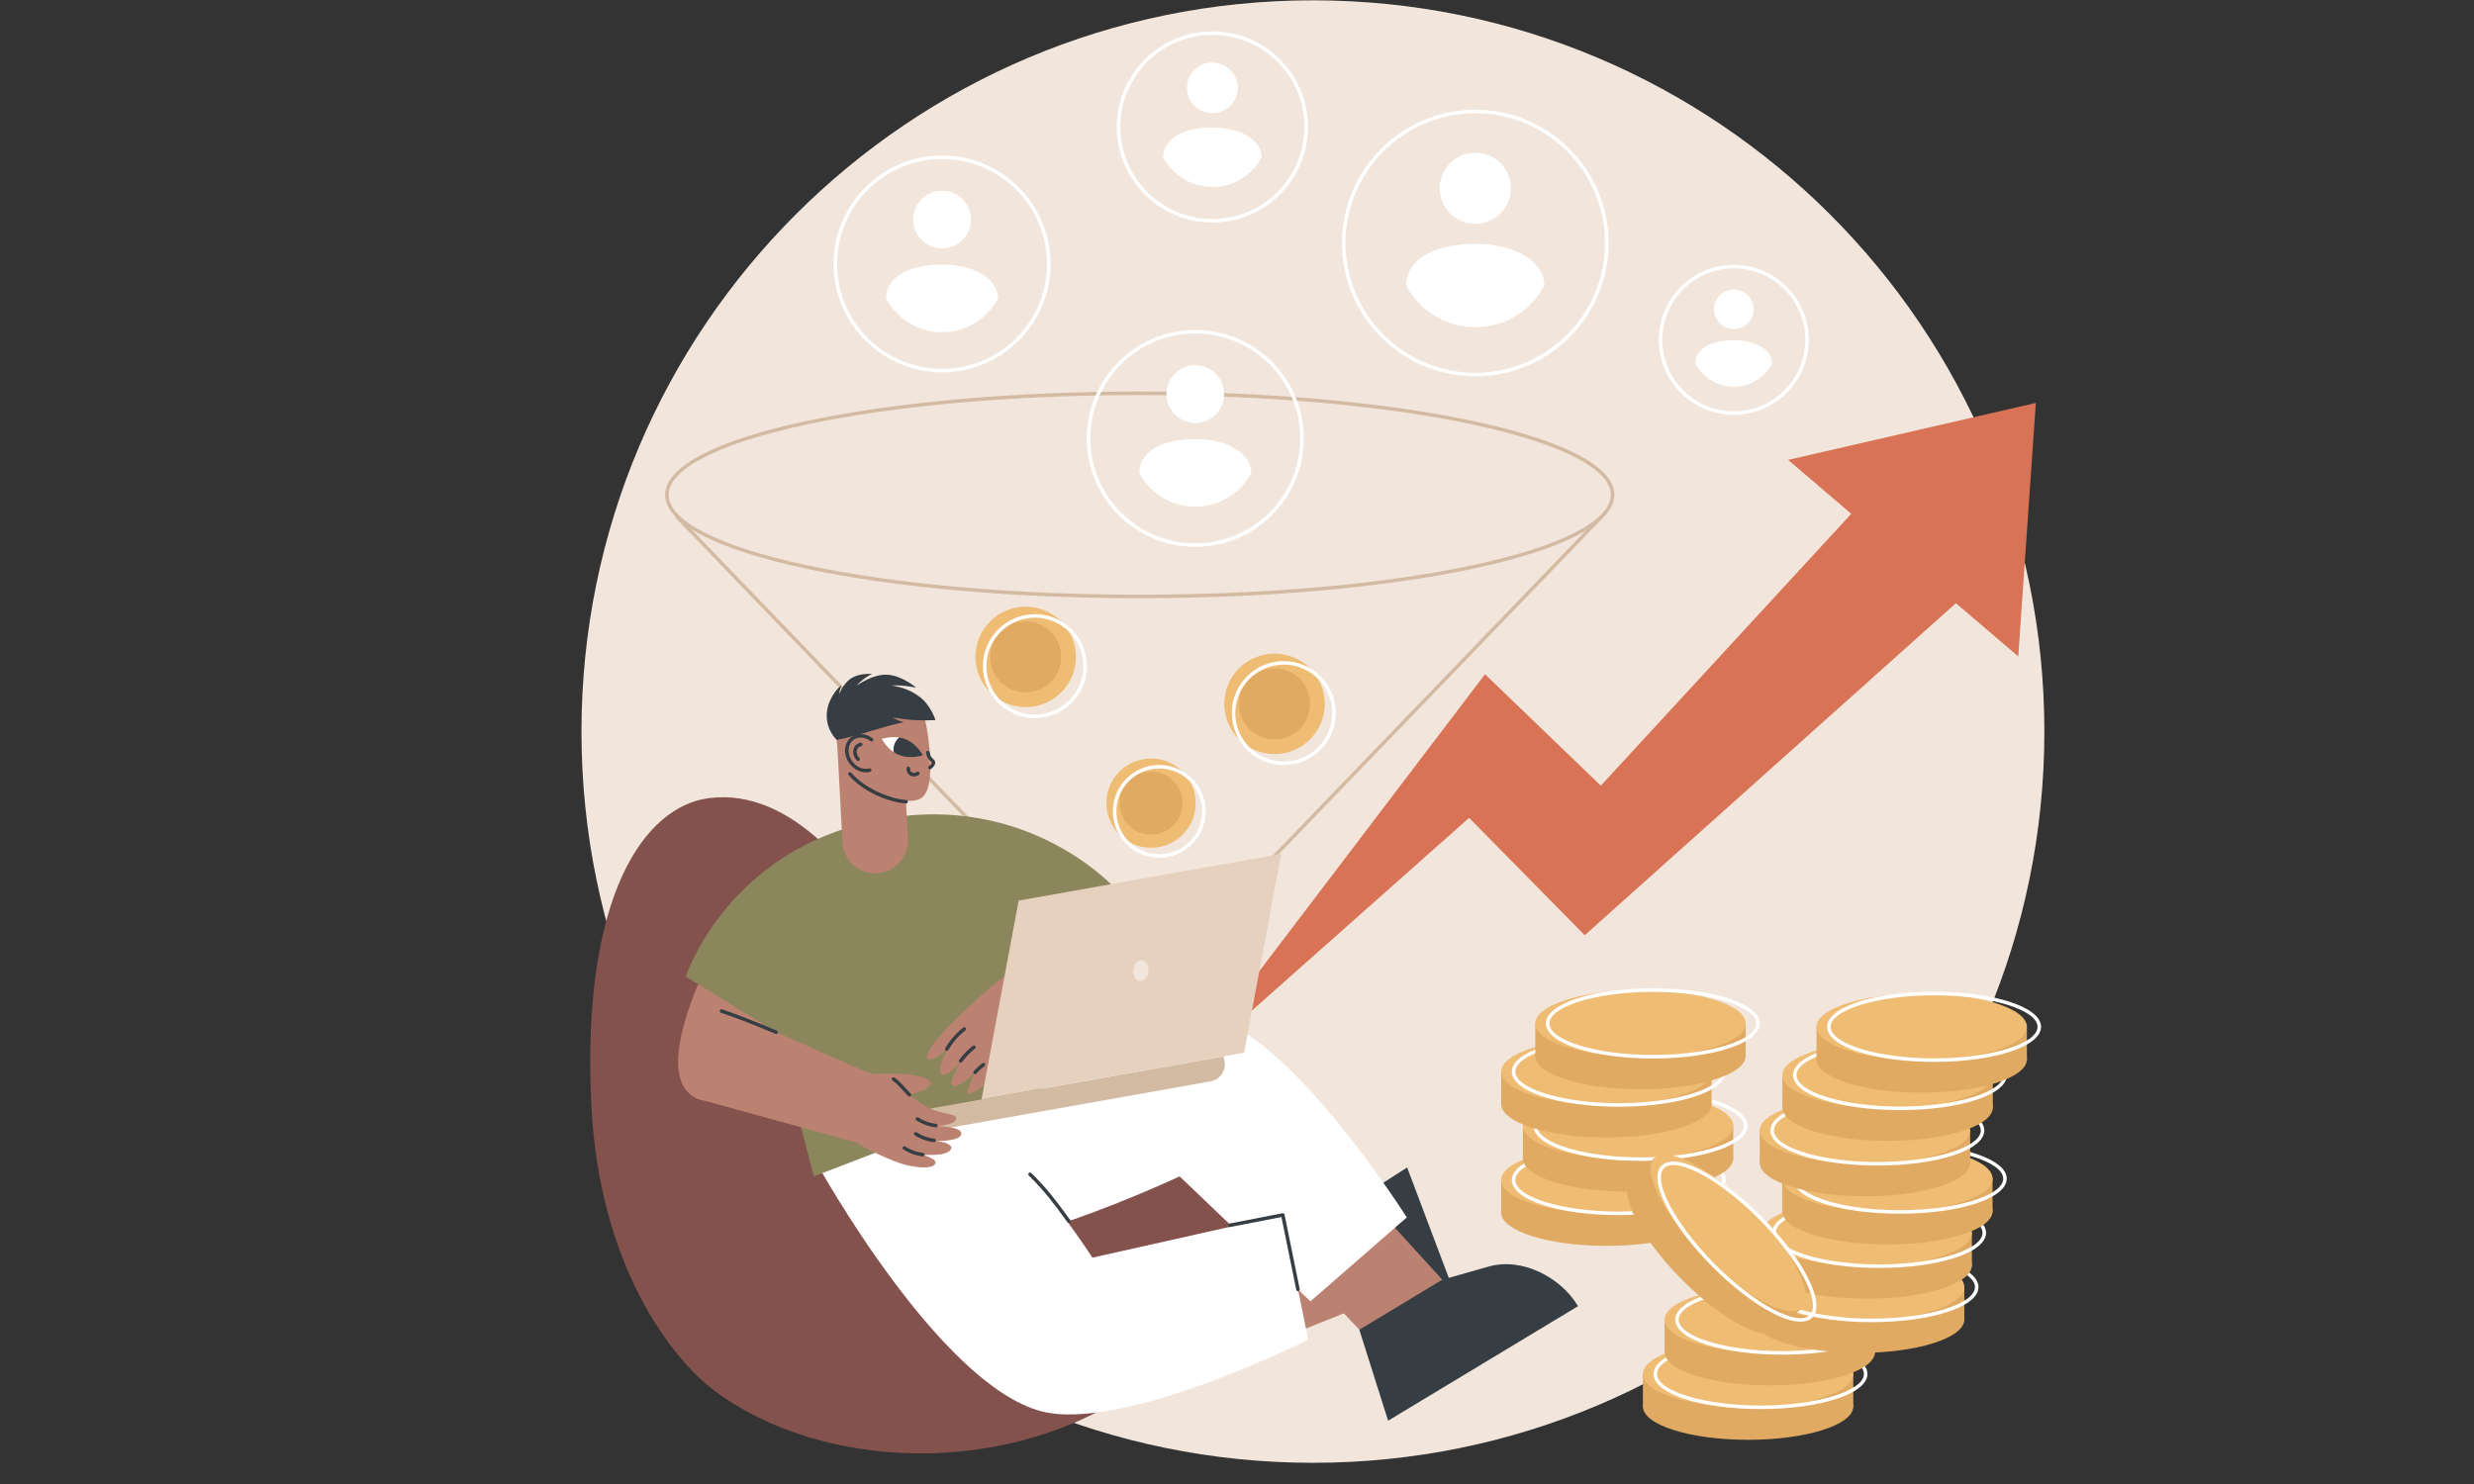 <svg xmlns="http://www.w3.org/2000/svg" xmlns:xlink="http://www.w3.org/1999/xlink" width="900" viewBox="0 0 900 540" height="540" preserveAspectRatio="xMidYMid meet"><rect x="0" y="0" width="900" height="540" fill="#333333" stroke="none"/><defs><clipPath id="clip-0"><path d="M 211.441 0 L 743.707 0 L 743.707 533 L 211.441 533 Z M 211.441 0 " clip-rule="nonzero"></path></clipPath></defs><g clip-path="url(#clip-0)"><path fill="rgb(94.899%, 90.199%, 86.269%)" d="M 743.707 266.199 C 743.707 413.156 624.574 532.289 477.617 532.289 C 330.66 532.289 211.527 413.156 211.527 266.199 C 211.527 119.246 330.66 0.113 477.617 0.113 C 624.574 0.113 743.707 119.246 743.707 266.199 " fill-opacity="1" fill-rule="nonzero"></path></g><path fill="rgb(82.75%, 73.329%, 63.919%)" d="M 414.617 143.746 C 368.719 143.746 325.57 147.586 293.125 154.559 C 261.43 161.371 243.25 170.672 243.25 180.07 C 243.25 189.473 261.43 198.773 293.125 205.586 C 325.57 212.555 368.719 216.395 414.617 216.395 C 460.523 216.395 503.668 212.555 536.113 205.586 C 567.809 198.773 585.984 189.473 585.984 180.07 C 585.984 170.672 567.809 161.371 536.113 154.559 C 503.668 147.586 460.523 143.746 414.617 143.746 Z M 414.617 217.68 C 368.629 217.68 325.387 213.828 292.855 206.836 C 260.039 199.785 241.969 190.277 241.969 180.07 C 241.969 169.863 260.039 160.359 292.855 153.305 C 325.387 146.312 368.629 142.465 414.617 142.465 C 460.609 142.465 503.852 146.312 536.387 153.305 C 569.199 160.359 587.273 169.863 587.273 180.07 C 587.273 190.277 569.199 199.785 536.387 206.836 C 503.852 213.828 460.609 217.68 414.617 217.68 " fill-opacity="1" fill-rule="nonzero"></path><path fill="rgb(82.75%, 73.329%, 63.919%)" d="M 450.422 325.887 C 450.262 325.887 450.102 325.828 449.977 325.707 C 449.719 325.461 449.715 325.059 449.957 324.801 L 582.059 187.691 C 582.309 187.434 582.711 187.426 582.965 187.672 C 583.223 187.918 583.23 188.324 582.98 188.582 L 450.883 325.691 C 450.754 325.82 450.59 325.887 450.422 325.887 " fill-opacity="1" fill-rule="nonzero"></path><path fill="rgb(82.75%, 73.329%, 63.919%)" d="M 378.438 325.887 C 378.27 325.887 378.102 325.82 377.977 325.691 L 245.91 188.617 C 245.664 188.363 245.672 187.957 245.93 187.711 C 246.184 187.465 246.59 187.473 246.836 187.727 L 378.898 324.801 C 379.145 325.059 379.137 325.461 378.883 325.707 C 378.758 325.828 378.598 325.887 378.438 325.887 " fill-opacity="1" fill-rule="nonzero"></path><path fill="rgb(100%, 100%, 100%)" d="M 342.711 57.867 C 321.66 57.867 304.531 74.992 304.531 96.043 C 304.531 117.098 321.66 134.227 342.711 134.227 C 363.766 134.227 380.891 117.098 380.891 96.043 C 380.891 74.992 363.766 57.867 342.711 57.867 Z M 342.711 135.504 C 320.953 135.504 303.25 117.805 303.25 96.043 C 303.25 74.285 320.953 56.582 342.711 56.582 C 364.473 56.582 382.176 74.285 382.176 96.043 C 382.176 117.805 364.473 135.504 342.711 135.504 " fill-opacity="1" fill-rule="nonzero"></path><path fill="rgb(100%, 100%, 100%)" d="M 342.715 96.285 C 330.367 96.285 322.352 101.012 322.352 108.59 C 326.203 115.902 333.871 120.895 342.715 120.895 C 351.555 120.895 359.223 115.902 363.074 108.59 C 363.074 101.41 354.266 96.285 342.715 96.285 " fill-opacity="1" fill-rule="nonzero"></path><path fill="rgb(100%, 100%, 100%)" d="M 353.215 79.891 C 353.215 85.691 348.512 90.395 342.711 90.395 C 336.914 90.395 332.211 85.691 332.211 79.891 C 332.211 74.094 336.914 69.391 342.711 69.391 C 348.512 69.391 353.215 74.094 353.215 79.891 " fill-opacity="1" fill-rule="nonzero"></path><path fill="rgb(100%, 100%, 100%)" d="M 441.047 12.691 C 422.574 12.691 407.551 27.719 407.551 46.188 C 407.551 64.66 422.574 79.688 441.047 79.688 C 459.52 79.688 474.547 64.66 474.547 46.188 C 474.547 27.719 459.52 12.691 441.047 12.691 Z M 441.047 80.969 C 421.871 80.969 406.266 65.367 406.266 46.188 C 406.266 27.008 421.871 11.406 441.047 11.406 C 460.227 11.406 475.828 27.008 475.828 46.188 C 475.828 65.367 460.227 80.969 441.047 80.969 " fill-opacity="1" fill-rule="nonzero"></path><path fill="rgb(100%, 100%, 100%)" d="M 441.047 46.406 C 430.188 46.406 423.141 50.562 423.141 57.227 C 426.527 63.656 433.27 68.043 441.047 68.043 C 448.82 68.043 455.566 63.656 458.953 57.227 C 458.953 50.914 451.203 46.406 441.047 46.406 " fill-opacity="1" fill-rule="nonzero"></path><path fill="rgb(100%, 100%, 100%)" d="M 450.281 31.984 C 450.281 37.086 446.148 41.219 441.047 41.219 C 435.945 41.219 431.812 37.086 431.812 31.984 C 431.812 26.883 435.945 22.75 441.047 22.75 C 446.148 22.75 450.281 26.883 450.281 31.984 " fill-opacity="1" fill-rule="nonzero"></path><path fill="rgb(100%, 100%, 100%)" d="M 536.684 41.207 C 510.648 41.207 489.465 62.391 489.465 88.43 C 489.465 114.461 510.648 135.648 536.684 135.648 C 562.727 135.648 583.906 114.461 583.906 88.43 C 583.906 62.391 562.727 41.207 536.684 41.207 Z M 536.684 136.93 C 509.941 136.93 488.184 115.172 488.184 88.43 C 488.184 61.68 509.941 39.926 536.684 39.926 C 563.43 39.926 585.188 61.68 585.188 88.43 C 585.188 115.172 563.43 136.93 536.684 136.93 " fill-opacity="1" fill-rule="nonzero"></path><path fill="rgb(100%, 100%, 100%)" d="M 536.688 88.727 C 521.465 88.727 511.582 94.551 511.582 103.895 C 516.328 112.914 525.789 119.062 536.688 119.062 C 547.586 119.062 557.043 112.914 561.789 103.895 C 561.789 95.043 550.926 88.727 536.688 88.727 " fill-opacity="1" fill-rule="nonzero"></path><path fill="rgb(100%, 100%, 100%)" d="M 549.637 68.512 C 549.637 75.656 543.836 81.457 536.688 81.457 C 529.539 81.457 523.738 75.656 523.738 68.512 C 523.738 61.359 529.539 55.562 536.688 55.562 C 543.836 55.562 549.637 61.359 549.637 68.512 " fill-opacity="1" fill-rule="nonzero"></path><path fill="rgb(100%, 100%, 100%)" d="M 434.82 121.348 C 413.77 121.348 396.641 138.477 396.641 159.527 C 396.641 180.578 413.77 197.707 434.82 197.707 C 455.871 197.707 473 180.578 473 159.527 C 473 138.477 455.871 121.348 434.82 121.348 Z M 434.82 198.988 C 413.062 198.988 395.359 181.289 395.359 159.527 C 395.359 137.77 413.062 120.066 434.82 120.066 C 456.582 120.066 474.285 137.77 474.285 159.527 C 474.285 181.289 456.582 198.988 434.82 198.988 " fill-opacity="1" fill-rule="nonzero"></path><path fill="rgb(100%, 100%, 100%)" d="M 434.82 159.77 C 422.473 159.77 414.461 164.496 414.461 172.074 C 418.309 179.391 425.98 184.379 434.82 184.379 C 443.66 184.379 451.336 179.391 455.184 172.074 C 455.184 164.895 446.371 159.77 434.82 159.77 " fill-opacity="1" fill-rule="nonzero"></path><path fill="rgb(100%, 100%, 100%)" d="M 445.324 143.375 C 445.324 149.176 440.621 153.875 434.824 153.875 C 429.023 153.875 424.32 149.176 424.32 143.375 C 424.32 137.574 429.023 132.875 434.824 132.875 C 440.621 132.875 445.324 137.574 445.324 143.375 " fill-opacity="1" fill-rule="nonzero"></path><path fill="rgb(100%, 100%, 100%)" d="M 630.727 97.633 C 616.383 97.633 604.719 109.305 604.719 123.645 C 604.719 137.988 616.383 149.656 630.727 149.656 C 645.07 149.656 656.742 137.988 656.742 123.645 C 656.742 109.305 645.07 97.633 630.727 97.633 Z M 630.727 150.941 C 615.676 150.941 603.434 138.695 603.434 123.645 C 603.434 108.598 615.676 96.352 630.727 96.352 C 645.777 96.352 658.023 108.598 658.023 123.645 C 658.023 138.695 645.777 150.941 630.727 150.941 " fill-opacity="1" fill-rule="nonzero"></path><path fill="rgb(100%, 100%, 100%)" d="M 630.727 123.812 C 622.25 123.812 616.746 127.059 616.746 132.262 C 619.387 137.285 624.656 140.711 630.727 140.711 C 636.797 140.711 642.062 137.285 644.707 132.262 C 644.707 127.332 638.656 123.812 630.727 123.812 " fill-opacity="1" fill-rule="nonzero"></path><path fill="rgb(100%, 100%, 100%)" d="M 637.938 112.559 C 637.938 116.539 634.707 119.766 630.727 119.766 C 626.742 119.766 623.516 116.539 623.516 112.559 C 623.516 108.574 626.742 105.348 630.727 105.348 C 634.707 105.348 637.938 108.574 637.938 112.559 " fill-opacity="1" fill-rule="nonzero"></path><path fill="rgb(93.729%, 73.729%, 45.099%)" d="M 481.938 256.113 C 481.938 266.211 473.754 274.395 463.66 274.395 C 453.562 274.395 445.379 266.211 445.379 256.113 C 445.379 246.02 453.562 237.836 463.66 237.836 C 473.754 237.836 481.938 246.02 481.938 256.113 " fill-opacity="1" fill-rule="nonzero"></path><path fill="rgb(87.839%, 66.669%, 38.82%)" d="M 476.582 256.113 C 476.582 263.25 470.793 269.039 463.66 269.039 C 456.52 269.039 450.734 263.25 450.734 256.113 C 450.734 248.977 456.52 243.191 463.66 243.191 C 470.793 243.191 476.582 248.977 476.582 256.113 " fill-opacity="1" fill-rule="nonzero"></path><path fill="rgb(100%, 100%, 100%)" d="M 467.02 241.84 C 457.297 241.84 449.383 249.754 449.383 259.477 C 449.383 269.203 457.297 277.109 467.02 277.109 C 476.746 277.109 484.656 269.203 484.656 259.477 C 484.656 249.754 476.746 241.84 467.02 241.84 Z M 467.02 278.395 C 456.59 278.395 448.102 269.906 448.102 259.477 C 448.102 249.047 456.59 240.559 467.02 240.559 C 477.453 240.559 485.938 249.047 485.938 259.477 C 485.938 269.906 477.453 278.395 467.02 278.395 " fill-opacity="1" fill-rule="nonzero"></path><path fill="rgb(93.729%, 73.729%, 45.099%)" d="M 434.969 292.246 C 434.969 301.215 427.699 308.488 418.73 308.488 C 409.762 308.488 402.492 301.215 402.492 292.246 C 402.492 283.281 409.762 276.008 418.73 276.008 C 427.699 276.008 434.969 283.281 434.969 292.246 " fill-opacity="1" fill-rule="nonzero"></path><path fill="rgb(87.839%, 66.669%, 38.82%)" d="M 430.211 292.246 C 430.211 298.59 425.07 303.73 418.73 303.73 C 412.391 303.73 407.246 298.59 407.246 292.246 C 407.246 285.906 412.391 280.762 418.73 280.762 C 425.07 280.762 430.211 285.906 430.211 292.246 " fill-opacity="1" fill-rule="nonzero"></path><path fill="rgb(100%, 100%, 100%)" d="M 421.719 279.637 C 413.117 279.637 406.121 286.633 406.121 295.234 C 406.121 303.836 413.117 310.832 421.719 310.832 C 430.316 310.832 437.312 303.836 437.312 295.234 C 437.312 286.633 430.316 279.637 421.719 279.637 Z M 421.719 312.117 C 412.41 312.117 404.836 304.543 404.836 295.234 C 404.836 285.926 412.41 278.352 421.719 278.352 C 431.023 278.352 438.598 285.926 438.598 295.234 C 438.598 304.543 431.023 312.117 421.719 312.117 " fill-opacity="1" fill-rule="nonzero"></path><path fill="rgb(93.729%, 73.729%, 45.099%)" d="M 391.402 239.027 C 391.402 249.121 383.219 257.305 373.125 257.305 C 363.031 257.305 354.848 249.121 354.848 239.027 C 354.848 228.934 363.031 220.75 373.125 220.75 C 383.219 220.75 391.402 228.934 391.402 239.027 " fill-opacity="1" fill-rule="nonzero"></path><path fill="rgb(87.839%, 66.669%, 38.82%)" d="M 386.047 239.027 C 386.047 246.164 380.262 251.949 373.125 251.949 C 365.984 251.949 360.199 246.164 360.199 239.027 C 360.199 231.891 365.984 226.105 373.125 226.105 C 380.262 226.105 386.047 231.891 386.047 239.027 " fill-opacity="1" fill-rule="nonzero"></path><path fill="rgb(100%, 100%, 100%)" d="M 376.484 224.754 C 366.762 224.754 358.848 232.664 358.848 242.391 C 358.848 252.113 366.762 260.023 376.484 260.023 C 386.211 260.023 394.121 252.113 394.121 242.391 C 394.121 232.664 386.211 224.754 376.484 224.754 Z M 376.484 261.305 C 366.055 261.305 357.566 252.82 357.566 242.391 C 357.566 231.957 366.055 223.473 376.484 223.473 C 386.918 223.473 395.402 231.957 395.402 242.391 C 395.402 252.82 386.918 261.305 376.484 261.305 " fill-opacity="1" fill-rule="nonzero"></path><path fill="rgb(84.709%, 45.099%, 33.33%)" d="M 740.605 146.613 L 650.492 167.348 L 673.457 186.965 L 582.355 285.887 L 540.227 245.34 L 430.207 390.098 L 534.438 297.598 L 576.5 340.312 L 711.527 219.484 L 734.207 238.859 L 740.605 146.613 " fill-opacity="1" fill-rule="nonzero"></path><path fill="rgb(51.759%, 32.159%, 30.199%)" d="M 329.527 345.844 C 312.199 317.934 288.301 286.598 257.922 290.426 C 234.496 293.383 211.453 325.785 215.086 401.656 C 217.922 460.941 244.629 494.699 260.027 506.141 C 304.125 538.898 383.762 538.203 430.34 491.109 C 436.48 484.902 470.039 450.973 461.645 412.844 C 452.703 372.223 398.863 339.191 329.527 345.844 " fill-opacity="1" fill-rule="nonzero"></path><path fill="rgb(21.179%, 24.309%, 26.669%)" d="M 511.891 424.805 L 482.855 443.492 L 493.938 472.879 L 503.566 485.34 C 510.527 494.395 525.953 496.453 537.254 492.09 L 511.891 424.805 " fill-opacity="1" fill-rule="nonzero"></path><path fill="rgb(73.729%, 50.98%, 44.31%)" d="M 529.449 470.891 L 507.691 497.754 L 476.719 465.113 L 502.629 441.48 L 529.449 470.891 " fill-opacity="1" fill-rule="nonzero"></path><path fill="rgb(21.179%, 24.309%, 26.669%)" d="M 504.969 516.965 L 494.5 483.859 L 524.676 465.656 L 541.527 460.883 C 553.742 457.395 567.902 464.863 574.062 475.293 L 504.969 516.965 " fill-opacity="1" fill-rule="nonzero"></path><path fill="rgb(73.729%, 50.98%, 44.31%)" d="M 493.668 475.961 L 485.746 442.316 L 443.668 458.262 L 456.742 490.801 L 493.668 475.961 " fill-opacity="1" fill-rule="nonzero"></path><path fill="rgb(100%, 100%, 100%)" d="M 300.738 418.938 C 300.738 418.938 312.316 446.18 333.887 453.223 C 358.574 461.281 429.121 428.062 429.121 428.062 L 476.719 473.523 L 511.762 442.992 C 511.762 442.992 471.387 379.125 441.957 370.57 C 404.742 359.75 300.738 418.938 300.738 418.938 " fill-opacity="1" fill-rule="nonzero"></path><path fill="rgb(100%, 100%, 100%)" d="M 297.059 423.172 C 297.059 423.172 315.422 392.848 337.539 397.938 C 362.848 403.758 397.398 457.645 397.398 457.645 L 466.668 442.105 L 475.902 487.465 C 475.902 487.465 408.375 521.367 378.75 513.52 C 341.285 503.602 297.059 423.172 297.059 423.172 " fill-opacity="1" fill-rule="nonzero"></path><path fill="rgb(21.179%, 24.309%, 26.669%)" d="M 472.18 469.832 C 471.887 469.832 471.617 469.625 471.559 469.32 L 466.164 442.855 L 447.555 446.484 C 447.203 446.551 446.867 446.324 446.801 445.977 C 446.734 445.629 446.961 445.293 447.305 445.223 L 466.547 441.477 C 466.891 441.41 467.227 441.633 467.297 441.977 L 472.812 469.062 C 472.883 469.41 472.66 469.75 472.312 469.82 C 472.27 469.828 472.227 469.832 472.18 469.832 " fill-opacity="1" fill-rule="nonzero"></path><path fill="rgb(21.179%, 24.309%, 26.669%)" d="M 388.816 444.984 C 388.617 444.984 388.422 444.891 388.297 444.719 L 387.188 443.203 C 383.816 438.574 379.996 433.328 374.262 427.762 C 374.008 427.516 374 427.109 374.246 426.855 C 374.492 426.602 374.898 426.594 375.152 426.84 C 380.969 432.48 384.824 437.777 388.223 442.445 L 389.332 443.965 C 389.543 444.25 389.48 444.652 389.195 444.859 C 389.078 444.945 388.945 444.984 388.816 444.984 " fill-opacity="1" fill-rule="nonzero"></path><path fill="rgb(73.729%, 50.98%, 44.31%)" d="M 371.715 302.773 C 406.77 323.66 424.773 340.133 416.578 350.73 C 411.824 356.879 386.02 350.523 357.578 335.285 C 361.746 324.996 366.355 315.086 371.715 302.773 " fill-opacity="1" fill-rule="nonzero"></path><path fill="rgb(73.729%, 50.98%, 44.31%)" d="M 267.297 329.383 C 259.727 345.336 235.207 390.164 253.062 399.527 C 267.832 407.27 289.895 362.633 298.383 347.23 C 288.02 341.281 277.66 335.332 267.297 329.383 " fill-opacity="1" fill-rule="nonzero"></path><path fill="rgb(54.509%, 52.55%, 36.079%)" d="M 249.465 355.379 C 249.465 355.379 263.25 312.992 312.668 299.953 C 371.527 284.422 406.25 323.855 406.25 323.855 L 370.012 335.191 L 392.797 390.832 L 296.07 428.062 L 282.332 375.613 L 249.465 355.379 " fill-opacity="1" fill-rule="nonzero"></path><path fill="rgb(73.729%, 50.98%, 44.31%)" d="M 397.535 329.469 C 387.766 337.824 363.781 356.359 361.512 358.262 C 357.27 361.816 335 381.496 337.492 385.016 C 338.684 386.699 343.145 383.102 344.617 381.844 C 343.93 383.445 340.621 389.32 342.398 390.797 C 344.488 392.531 349.5 386.137 349.641 386.082 C 348.777 387.641 345.086 393.707 346.375 394.867 C 348.055 396.375 353.184 391.758 354.652 390.309 C 354.695 390.66 351.211 396.91 352.277 397.789 C 353.461 398.766 358.344 394.578 360.434 393.098 C 364.203 389.938 379.516 378.457 387.223 373.234 C 405.316 360.965 416.578 350.73 416.578 350.73 C 416.578 350.73 404.457 329.32 397.535 329.469 " fill-opacity="1" fill-rule="nonzero"></path><path fill="rgb(21.179%, 24.309%, 26.669%)" d="M 379.301 344.465 C 379.113 344.465 378.93 344.379 378.801 344.223 C 378.582 343.949 378.625 343.543 378.902 343.32 C 383.734 339.465 393.738 331.453 396.996 328.734 C 397.266 328.504 397.672 328.539 397.898 328.812 C 398.125 329.082 398.09 329.488 397.816 329.715 C 394.555 332.441 384.539 340.465 379.703 344.324 C 379.582 344.418 379.441 344.465 379.301 344.465 " fill-opacity="1" fill-rule="nonzero"></path><path fill="rgb(21.179%, 24.309%, 26.669%)" d="M 344.434 382.367 C 344.324 382.367 344.211 382.344 344.113 382.285 C 343.805 382.105 343.699 381.715 343.879 381.41 C 344.473 380.379 345.141 379.383 345.871 378.449 C 347.18 376.77 348.703 375.242 350.395 373.926 C 350.672 373.707 351.074 373.754 351.293 374.035 C 351.512 374.312 351.461 374.719 351.184 374.938 C 349.574 376.191 348.129 377.637 346.883 379.238 C 346.191 380.129 345.555 381.074 344.988 382.051 C 344.871 382.254 344.652 382.367 344.434 382.367 " fill-opacity="1" fill-rule="nonzero"></path><path fill="rgb(21.179%, 24.309%, 26.669%)" d="M 349.465 386.688 C 349.332 386.688 349.199 386.648 349.086 386.562 C 348.801 386.355 348.738 385.953 348.949 385.668 C 349.098 385.465 349.25 385.262 349.41 385.059 C 350.715 383.379 352.238 381.859 353.93 380.539 C 354.211 380.32 354.613 380.363 354.828 380.648 C 355.047 380.926 355 381.328 354.719 381.547 C 353.109 382.801 351.664 384.25 350.418 385.848 C 350.27 386.043 350.125 386.234 349.984 386.422 C 349.855 386.594 349.664 386.688 349.465 386.688 " fill-opacity="1" fill-rule="nonzero"></path><path fill="rgb(21.179%, 24.309%, 26.669%)" d="M 354.719 390.816 C 354.562 390.816 354.406 390.758 354.281 390.645 C 354.023 390.406 354.004 390 354.246 389.738 C 355.191 388.719 356.23 387.762 357.336 386.902 C 357.613 386.684 358.016 386.734 358.234 387.012 C 358.453 387.293 358.402 387.695 358.125 387.914 C 357.074 388.73 356.086 389.641 355.188 390.609 C 355.062 390.746 354.891 390.816 354.719 390.816 " fill-opacity="1" fill-rule="nonzero"></path><path fill="rgb(73.729%, 50.98%, 44.31%)" d="M 316.801 250.715 C 317.617 250.484 325.445 248.383 331.227 252.945 C 335.527 256.34 336.902 261.453 337.914 270.375 C 339.102 280.887 338.344 287.336 335.73 289.93 C 331.598 294.031 316.129 289.371 309.152 281.277 C 304.117 275.438 303.02 266.926 305.895 259.715 C 308.766 252.52 316.281 250.863 316.801 250.715 " fill-opacity="1" fill-rule="nonzero"></path><path fill="rgb(73.729%, 50.98%, 44.31%)" d="M 319.004 317.742 C 312.422 318.09 306.805 313.035 306.461 306.449 L 304.555 270.164 C 304.207 263.578 309.262 257.965 315.844 257.617 C 322.426 257.273 328.043 262.328 328.387 268.91 L 330.293 305.199 C 330.641 311.781 325.582 317.398 319.004 317.742 " fill-opacity="1" fill-rule="nonzero"></path><path fill="rgb(21.179%, 24.309%, 26.669%)" d="M 329.629 292.375 L 329.586 292.371 C 323.422 291.961 314 288.191 308.684 282.023 C 308.453 281.754 308.484 281.348 308.75 281.117 C 309.02 280.887 309.422 280.918 309.656 281.188 C 314.562 286.879 323.684 290.691 329.672 291.094 C 330.027 291.117 330.293 291.426 330.27 291.777 C 330.246 292.117 329.965 292.375 329.629 292.375 " fill-opacity="1" fill-rule="nonzero"></path><path fill="rgb(100%, 100%, 100%)" d="M 320.762 268.887 C 320.762 268.887 322.266 271.758 325.117 273.68 C 325.715 274.082 327.852 268.477 327.098 268.359 C 323.754 267.852 320.762 268.887 320.762 268.887 " fill-opacity="1" fill-rule="nonzero"></path><path fill="rgb(21.179%, 24.309%, 26.669%)" d="M 335.703 274.812 C 335.703 274.812 331.215 276.363 327.09 274.73 C 326.367 274.441 325.707 274.074 325.105 273.672 C 324.781 271.617 325.582 269.629 327.07 268.359 C 327.828 268.473 328.609 268.664 329.375 268.969 C 333.5 270.602 335.703 274.812 335.703 274.812 " fill-opacity="1" fill-rule="nonzero"></path><path fill="rgb(21.179%, 24.309%, 26.669%)" d="M 332.469 282.543 C 331.922 282.543 331.379 282.383 330.918 282.062 C 329.652 281.172 329.773 279.602 329.777 279.535 C 329.809 279.184 330.121 278.91 330.473 278.949 C 330.824 278.98 331.086 279.293 331.059 279.645 C 331.055 279.648 331 280.551 331.656 281.016 C 332.184 281.387 332.938 281.34 333.488 280.902 C 333.762 280.68 334.168 280.723 334.391 281 C 334.609 281.277 334.566 281.68 334.289 281.902 C 333.758 282.328 333.109 282.543 332.469 282.543 " fill-opacity="1" fill-rule="nonzero"></path><path fill="rgb(88.629%, 63.139%, 55.289%)" d="M 337.539 273.832 C 337.602 274.344 337.766 275.082 338.254 275.789 C 338.848 276.641 339.473 276.816 339.566 277.406 C 339.629 277.805 339.457 278.414 338.285 279.316 L 337.539 273.832 " fill-opacity="1" fill-rule="nonzero"></path><path fill="rgb(21.179%, 24.309%, 26.669%)" d="M 338.289 279.957 C 338.094 279.957 337.906 279.871 337.777 279.707 C 337.562 279.426 337.613 279.023 337.895 278.809 C 338.715 278.18 338.969 277.723 338.934 277.508 C 338.918 277.406 338.816 277.309 338.578 277.09 C 338.332 276.863 338.031 276.586 337.73 276.156 C 337.285 275.512 337.004 274.758 336.902 273.91 C 336.859 273.559 337.109 273.238 337.461 273.195 C 337.809 273.156 338.133 273.402 338.176 273.754 C 338.254 274.395 338.457 274.953 338.781 275.422 C 339.004 275.738 339.227 275.941 339.441 276.141 C 339.773 276.441 340.113 276.754 340.199 277.309 C 340.328 278.113 339.828 278.938 338.68 279.82 C 338.562 279.91 338.422 279.957 338.289 279.957 " fill-opacity="1" fill-rule="nonzero"></path><path fill="rgb(21.179%, 24.309%, 26.669%)" d="M 314.996 281.047 C 312.758 281.047 310.469 279.832 308.965 277.738 C 307.84 276.172 307.293 274.324 307.438 272.527 C 307.578 270.695 308.418 269.141 309.793 268.152 C 311.957 266.594 315.031 266.801 317.453 268.664 C 317.73 268.879 317.785 269.285 317.57 269.562 C 317.355 269.844 316.949 269.898 316.672 269.68 C 314.703 268.168 312.242 267.973 310.543 269.191 C 309.477 269.957 308.828 271.18 308.715 272.629 C 308.598 274.117 309.055 275.668 310.008 276.988 C 311.551 279.141 314.043 280.195 316.207 279.609 C 316.551 279.516 316.902 279.719 316.996 280.059 C 317.086 280.398 316.883 280.754 316.543 280.844 C 316.039 280.98 315.52 281.047 314.996 281.047 " fill-opacity="1" fill-rule="nonzero"></path><path fill="rgb(21.179%, 24.309%, 26.669%)" d="M 312.18 276.906 C 312.016 276.906 311.855 276.848 311.73 276.727 C 311.543 276.539 311.367 276.336 311.211 276.121 C 310.598 275.266 310.301 274.254 310.375 273.266 C 310.457 272.242 310.93 271.367 311.707 270.809 C 312.102 270.527 312.547 270.34 313.039 270.262 C 313.387 270.207 313.715 270.445 313.773 270.797 C 313.828 271.145 313.59 271.477 313.242 271.531 C 312.949 271.578 312.684 271.684 312.453 271.852 C 311.988 272.184 311.707 272.723 311.656 273.367 C 311.602 274.047 311.812 274.762 312.254 275.371 C 312.367 275.527 312.492 275.676 312.629 275.809 C 312.879 276.059 312.883 276.461 312.637 276.715 C 312.512 276.844 312.344 276.906 312.18 276.906 " fill-opacity="1" fill-rule="nonzero"></path><path fill="rgb(21.179%, 24.309%, 26.669%)" d="M 334.789 253.738 C 330.402 250.344 326.344 249.863 324.41 249.391 C 326.312 249.352 328.57 249.445 331.074 249.82 C 331.836 249.938 332.574 250.074 333.277 250.223 C 332.59 249.637 331.84 249.078 331.02 248.562 C 328.68 247.102 325.98 245.781 323.082 245.543 C 318 245.117 313.133 248.57 311.523 249.5 C 312.434 248.555 313.582 247.52 315.004 246.535 C 315.77 246.008 316.531 245.551 317.273 245.152 C 314.453 245.145 311.879 245.477 309.746 246.766 C 308.797 247.34 308.133 248.035 307.305 249.043 C 306.383 250.164 305.73 251.629 305.25 252.605 C 305.316 252.18 305.434 251.562 305.629 250.832 C 305.711 250.527 305.859 249.965 306.078 249.312 C 305.215 250.059 304.43 250.898 303.742 251.855 C 298.715 258.848 300.75 265.516 304.379 269.258 C 312.922 267.598 320.961 264.367 328.801 262.785 C 326.945 262.355 325.578 261.59 324.824 261.098 C 329.355 261.855 331.969 262.008 333.438 262.062 C 335.742 262.148 337.652 262.172 340.293 262.035 C 339.977 260.734 337.973 256.199 334.789 253.738 " fill-opacity="1" fill-rule="nonzero"></path><path fill="rgb(82.75%, 73.329%, 63.919%)" d="M 440.41 393.477 L 329.062 413.289 C 325.668 413.895 322.43 411.633 321.824 408.242 L 321.496 406.395 L 445.129 384.395 L 445.457 386.238 C 446.059 389.633 443.801 392.871 440.41 393.477 " fill-opacity="1" fill-rule="nonzero"></path><path fill="rgb(90.199%, 81.569%, 74.509%)" d="M 452.578 383.051 L 357.055 400.047 L 370.574 327.707 L 466.098 310.707 L 452.578 383.051 " fill-opacity="1" fill-rule="nonzero"></path><path fill="rgb(94.899%, 90.199%, 86.269%)" d="M 417.777 353.547 C 417.516 355.633 416.082 357.172 414.574 356.984 C 413.066 356.797 412.055 354.949 412.316 352.859 C 412.578 350.773 414.012 349.234 415.52 349.422 C 417.027 349.613 418.039 351.461 417.777 353.547 " fill-opacity="1" fill-rule="nonzero"></path><path fill="rgb(73.729%, 50.98%, 44.31%)" d="M 262.488 367.895 C 284.73 375.492 310.227 388.797 317.676 390.777 C 318.402 390.715 319.688 390.598 321.332 390.902 C 327.43 392.031 328.746 397.145 334.613 401.258 C 341.273 405.926 347.668 404.777 347.852 406.848 C 347.98 408.289 345.691 409.398 340.574 409.777 C 344.496 409.938 349.801 410.383 349.707 412.551 C 349.465 415.043 343.168 415.25 339.355 415.188 C 343.973 415.262 346.406 416.684 346.051 417.879 C 345.496 419.758 341.902 420.535 335.805 420.199 C 339.949 421.605 340.746 422.566 340.176 423.547 C 339.137 425.336 334.129 424.965 329.75 423.965 C 324.82 422.828 313.742 417.43 311.621 415.746 L 253.996 399.871 L 262.488 367.895 " fill-opacity="1" fill-rule="nonzero"></path><path fill="rgb(21.179%, 24.309%, 26.669%)" d="M 282.332 376.254 C 282.25 376.254 282.164 376.234 282.082 376.203 C 274.508 372.984 268.027 370.465 262.281 368.504 C 261.945 368.391 261.766 368.023 261.883 367.688 C 261.996 367.355 262.359 367.176 262.695 367.289 C 268.473 369.262 274.98 371.793 282.586 375.023 C 282.91 375.16 283.062 375.539 282.926 375.863 C 282.82 376.109 282.582 376.254 282.332 376.254 " fill-opacity="1" fill-rule="nonzero"></path><path fill="rgb(73.729%, 50.98%, 44.31%)" d="M 328.352 398.742 C 336.289 397.438 338.879 395.281 338.629 394.031 C 338.215 391.926 330.98 390.266 319.137 390.711 C 321.5 393.18 325.984 396.273 328.352 398.742 " fill-opacity="1" fill-rule="nonzero"></path><path fill="rgb(21.179%, 24.309%, 26.669%)" d="M 330.844 399.039 C 330.68 399.039 330.512 398.973 330.387 398.848 C 329.699 398.152 329.078 397.461 328.477 396.797 C 327.238 395.426 326.07 394.133 324.68 393.188 C 324.387 392.988 324.309 392.59 324.508 392.297 C 324.707 392.004 325.105 391.93 325.398 392.125 C 326.918 393.156 328.137 394.508 329.43 395.938 C 330.02 396.594 330.633 397.27 331.301 397.949 C 331.551 398.199 331.547 398.605 331.297 398.855 C 331.168 398.977 331.008 399.039 330.844 399.039 " fill-opacity="1" fill-rule="nonzero"></path><path fill="rgb(21.179%, 24.309%, 26.669%)" d="M 340.449 410.223 L 340.375 410.219 C 338.902 410.039 337.461 409.672 336.098 409.113 C 335.156 408.734 334.246 408.258 333.387 407.711 C 333.09 407.52 333 407.117 333.195 406.824 C 333.383 406.523 333.781 406.438 334.078 406.629 C 334.871 407.137 335.711 407.574 336.582 407.93 C 337.84 408.441 339.168 408.781 340.523 408.945 C 340.875 408.988 341.129 409.305 341.086 409.656 C 341.047 409.98 340.77 410.223 340.449 410.223 " fill-opacity="1" fill-rule="nonzero"></path><path fill="rgb(21.179%, 24.309%, 26.669%)" d="M 339.828 415.621 L 339.75 415.617 C 338.277 415.441 336.84 415.07 335.477 414.516 C 334.531 414.133 333.621 413.66 332.766 413.109 C 332.465 412.918 332.379 412.52 332.57 412.223 C 332.762 411.926 333.16 411.84 333.457 412.031 C 334.246 412.539 335.09 412.973 335.957 413.328 C 337.219 413.84 338.543 414.18 339.902 414.344 C 340.254 414.387 340.504 414.703 340.461 415.055 C 340.426 415.383 340.148 415.621 339.828 415.621 " fill-opacity="1" fill-rule="nonzero"></path><path fill="rgb(21.179%, 24.309%, 26.669%)" d="M 335.695 420.785 L 335.617 420.781 C 334.148 420.605 332.707 420.234 331.344 419.68 C 330.402 419.301 329.492 418.824 328.633 418.273 C 328.336 418.082 328.25 417.684 328.441 417.387 C 328.633 417.09 329.027 417.004 329.324 417.191 C 330.117 417.703 330.961 418.137 331.824 418.488 C 333.086 419.004 334.414 419.344 335.77 419.508 C 336.125 419.547 336.375 419.871 336.332 420.219 C 336.293 420.547 336.016 420.785 335.695 420.785 " fill-opacity="1" fill-rule="nonzero"></path><path fill="rgb(87.839%, 66.669%, 38.82%)" d="M 622.648 441.23 C 622.648 447.926 605.512 453.352 584.375 453.352 C 563.242 453.352 546.105 447.926 546.105 441.23 C 546.105 434.539 563.242 429.113 584.375 429.113 C 605.512 429.113 622.648 434.539 622.648 441.23 " fill-opacity="1" fill-rule="nonzero"></path><path fill="rgb(87.839%, 66.669%, 38.82%)" d="M 622.648 441.645 L 546.105 441.645 L 546.105 429.16 L 622.648 429.16 L 622.648 441.645 " fill-opacity="1" fill-rule="nonzero"></path><path fill="rgb(93.729%, 73.729%, 45.099%)" d="M 622.648 429.398 C 622.648 436.09 605.512 441.516 584.375 441.516 C 563.242 441.516 546.105 436.09 546.105 429.398 C 546.105 422.703 563.242 417.281 584.375 417.281 C 605.512 417.281 622.648 422.703 622.648 429.398 " fill-opacity="1" fill-rule="nonzero"></path><path fill="rgb(100%, 100%, 100%)" d="M 588.883 417.922 C 568.488 417.922 551.258 423.176 551.258 429.398 C 551.258 435.621 568.488 440.875 588.883 440.875 C 609.281 440.875 626.512 435.621 626.512 429.398 C 626.512 423.176 609.281 417.922 588.883 417.922 Z M 588.883 442.156 C 567.066 442.156 549.977 436.555 549.977 429.398 C 549.977 422.242 567.066 416.637 588.883 416.637 C 610.703 416.637 627.793 422.242 627.793 429.398 C 627.793 436.555 610.703 442.156 588.883 442.156 " fill-opacity="1" fill-rule="nonzero"></path><path fill="rgb(87.839%, 66.669%, 38.82%)" d="M 630.539 421.508 C 630.539 428.199 613.406 433.625 592.27 433.625 C 571.133 433.625 554 428.199 554 421.508 C 554 414.812 571.133 409.387 592.27 409.387 C 613.406 409.387 630.539 414.812 630.539 421.508 " fill-opacity="1" fill-rule="nonzero"></path><path fill="rgb(87.839%, 66.669%, 38.82%)" d="M 630.539 421.922 L 554 421.922 L 554 409.434 L 630.539 409.434 L 630.539 421.922 " fill-opacity="1" fill-rule="nonzero"></path><path fill="rgb(93.729%, 73.729%, 45.099%)" d="M 630.539 409.672 C 630.539 416.363 613.406 421.789 592.27 421.789 C 571.133 421.789 554 416.363 554 409.672 C 554 402.977 571.133 397.555 592.27 397.555 C 613.406 397.555 630.539 402.977 630.539 409.672 " fill-opacity="1" fill-rule="nonzero"></path><path fill="rgb(100%, 100%, 100%)" d="M 596.777 398.195 C 576.379 398.195 559.148 403.453 559.148 409.672 C 559.148 415.895 576.379 421.148 596.777 421.148 C 617.176 421.148 634.406 415.895 634.406 409.672 C 634.406 403.453 617.176 398.195 596.777 398.195 Z M 596.777 422.43 C 574.957 422.43 557.867 416.824 557.867 409.672 C 557.867 402.516 574.957 396.91 596.777 396.91 C 618.598 396.91 635.688 402.516 635.688 409.672 C 635.688 416.824 618.598 422.43 596.777 422.43 " fill-opacity="1" fill-rule="nonzero"></path><path fill="rgb(87.839%, 66.669%, 38.82%)" d="M 622.648 401.785 C 622.648 408.477 605.512 413.902 584.375 413.902 C 563.242 413.902 546.105 408.477 546.105 401.785 C 546.105 395.09 563.242 389.668 584.375 389.668 C 605.512 389.668 622.648 395.09 622.648 401.785 " fill-opacity="1" fill-rule="nonzero"></path><path fill="rgb(87.839%, 66.669%, 38.82%)" d="M 622.648 402.195 L 546.105 402.195 L 546.105 389.711 L 622.648 389.711 L 622.648 402.195 " fill-opacity="1" fill-rule="nonzero"></path><path fill="rgb(93.729%, 73.729%, 45.099%)" d="M 622.648 389.949 C 622.648 396.641 605.512 402.066 584.375 402.066 C 563.242 402.066 546.105 396.641 546.105 389.949 C 546.105 383.258 563.242 377.832 584.375 377.832 C 605.512 377.832 622.648 383.258 622.648 389.949 " fill-opacity="1" fill-rule="nonzero"></path><path fill="rgb(100%, 100%, 100%)" d="M 588.883 378.469 C 568.488 378.469 551.258 383.727 551.258 389.949 C 551.258 396.168 568.488 401.426 588.883 401.426 C 609.281 401.426 626.512 396.168 626.512 389.949 C 626.512 383.727 609.281 378.469 588.883 378.469 Z M 588.883 402.711 C 567.066 402.711 549.977 397.102 549.977 389.949 C 549.977 382.793 567.066 377.188 588.883 377.188 C 610.703 377.188 627.793 382.793 627.793 389.949 C 627.793 397.102 610.703 402.711 588.883 402.711 " fill-opacity="1" fill-rule="nonzero"></path><path fill="rgb(87.839%, 66.669%, 38.82%)" d="M 674.195 511.805 C 674.195 518.5 657.062 523.922 635.926 523.922 C 614.793 523.922 597.66 518.5 597.66 511.805 C 597.66 505.113 614.793 499.688 635.926 499.688 C 657.062 499.688 674.195 505.113 674.195 511.805 " fill-opacity="1" fill-rule="nonzero"></path><path fill="rgb(87.839%, 66.669%, 38.82%)" d="M 674.195 512.219 L 597.66 512.219 L 597.66 499.73 L 674.195 499.73 L 674.195 512.219 " fill-opacity="1" fill-rule="nonzero"></path><path fill="rgb(93.729%, 73.729%, 45.099%)" d="M 674.195 499.969 C 674.195 506.664 657.062 512.086 635.926 512.086 C 614.793 512.086 597.66 506.664 597.66 499.969 C 597.66 493.277 614.793 487.852 635.926 487.852 C 657.062 487.852 674.195 493.277 674.195 499.969 " fill-opacity="1" fill-rule="nonzero"></path><path fill="rgb(100%, 100%, 100%)" d="M 640.434 488.492 C 620.035 488.492 602.805 493.746 602.805 499.969 C 602.805 506.191 620.035 511.449 640.434 511.449 C 660.828 511.449 678.059 506.191 678.059 499.969 C 678.059 493.746 660.828 488.492 640.434 488.492 Z M 640.434 512.73 C 618.613 512.73 601.523 507.125 601.523 499.969 C 601.523 492.816 618.613 487.211 640.434 487.211 C 662.25 487.211 679.344 492.816 679.344 499.969 C 679.344 507.125 662.25 512.73 640.434 512.73 " fill-opacity="1" fill-rule="nonzero"></path><path fill="rgb(87.839%, 66.669%, 38.82%)" d="M 682.086 492.016 C 682.086 498.688 664.953 504.098 643.816 504.098 C 622.68 504.098 605.547 498.688 605.547 492.016 C 605.547 485.34 622.68 479.93 643.816 479.93 C 664.953 479.93 682.086 485.34 682.086 492.016 " fill-opacity="1" fill-rule="nonzero"></path><path fill="rgb(87.839%, 66.669%, 38.82%)" d="M 682.086 492.426 L 605.547 492.426 L 605.547 479.977 L 682.086 479.977 L 682.086 492.426 " fill-opacity="1" fill-rule="nonzero"></path><path fill="rgb(93.729%, 73.729%, 45.099%)" d="M 682.086 480.211 C 682.086 486.883 664.953 492.297 643.816 492.297 C 622.68 492.297 605.547 486.883 605.547 480.211 C 605.547 473.535 622.68 468.129 643.816 468.129 C 664.953 468.129 682.086 473.535 682.086 480.211 " fill-opacity="1" fill-rule="nonzero"></path><path fill="rgb(100%, 100%, 100%)" d="M 648.328 468.766 C 627.93 468.766 610.695 474.008 610.695 480.211 C 610.695 486.414 627.93 491.652 648.328 491.652 C 668.723 491.652 685.953 486.414 685.953 480.211 C 685.953 474.008 668.723 468.766 648.328 468.766 Z M 648.328 492.938 C 626.504 492.938 609.418 487.348 609.418 480.211 C 609.418 473.074 626.504 467.484 648.328 467.484 C 670.145 467.484 687.234 473.074 687.234 480.211 C 687.234 487.348 670.145 492.938 648.328 492.938 " fill-opacity="1" fill-rule="nonzero"></path><path fill="rgb(87.839%, 66.669%, 38.82%)" d="M 635.047 384.242 C 635.047 390.934 617.914 396.359 596.773 396.359 C 575.641 396.359 558.508 390.934 558.508 384.242 C 558.508 377.547 575.641 372.125 596.773 372.125 C 617.914 372.125 635.047 377.547 635.047 384.242 " fill-opacity="1" fill-rule="nonzero"></path><path fill="rgb(87.839%, 66.669%, 38.82%)" d="M 635.047 384.652 L 558.508 384.652 L 558.508 372.168 L 635.047 372.168 L 635.047 384.652 " fill-opacity="1" fill-rule="nonzero"></path><path fill="rgb(93.729%, 73.729%, 45.099%)" d="M 635.047 372.406 C 635.047 379.098 617.914 384.523 596.773 384.523 C 575.641 384.523 558.508 379.098 558.508 372.406 C 558.508 365.715 575.641 360.289 596.773 360.289 C 617.914 360.289 635.047 365.715 635.047 372.406 " fill-opacity="1" fill-rule="nonzero"></path><path fill="rgb(100%, 100%, 100%)" d="M 601.281 360.93 C 580.891 360.93 563.652 366.188 563.652 372.406 C 563.652 378.625 580.891 383.887 601.281 383.887 C 621.68 383.887 638.914 378.625 638.914 372.406 C 638.914 366.188 621.68 360.93 601.281 360.93 Z M 601.281 385.164 C 579.461 385.164 562.371 379.562 562.371 372.406 C 562.371 365.254 579.461 359.645 601.281 359.645 C 623.105 359.645 640.195 365.254 640.195 372.406 C 640.195 379.562 623.105 385.164 601.281 385.164 " fill-opacity="1" fill-rule="nonzero"></path><path fill="rgb(87.839%, 66.669%, 38.82%)" d="M 714.59 480.18 C 714.59 486.871 697.457 492.297 676.324 492.297 C 655.184 492.297 638.051 486.871 638.051 480.18 C 638.051 473.484 655.184 468.059 676.324 468.059 C 697.457 468.059 714.59 473.484 714.59 480.18 " fill-opacity="1" fill-rule="nonzero"></path><path fill="rgb(87.839%, 66.669%, 38.82%)" d="M 714.59 480.59 L 638.051 480.59 L 638.051 468.105 L 714.59 468.105 L 714.59 480.59 " fill-opacity="1" fill-rule="nonzero"></path><path fill="rgb(93.729%, 73.729%, 45.099%)" d="M 714.59 468.344 C 714.59 475.035 697.457 480.461 676.324 480.461 C 655.184 480.461 638.051 475.035 638.051 468.344 C 638.051 461.652 655.184 456.223 676.324 456.223 C 697.457 456.223 714.59 461.652 714.59 468.344 " fill-opacity="1" fill-rule="nonzero"></path><path fill="rgb(100%, 100%, 100%)" d="M 680.828 456.867 C 660.43 456.867 643.199 462.125 643.199 468.344 C 643.199 474.562 660.43 479.82 680.828 479.82 C 701.227 479.82 718.457 474.562 718.457 468.344 C 718.457 462.125 701.227 456.867 680.828 456.867 Z M 680.828 481.105 C 659.008 481.105 641.918 475.496 641.918 468.344 C 641.918 461.191 659.008 455.582 680.828 455.582 C 702.645 455.582 719.738 461.191 719.738 468.344 C 719.738 475.496 702.645 481.105 680.828 481.105 " fill-opacity="1" fill-rule="nonzero"></path><path fill="rgb(87.839%, 66.669%, 38.82%)" d="M 717.34 460.453 C 717.34 467.145 700.207 472.57 679.07 472.57 C 657.934 472.57 640.801 467.145 640.801 460.453 C 640.801 453.758 657.934 448.336 679.07 448.336 C 700.207 448.336 717.34 453.758 717.34 460.453 " fill-opacity="1" fill-rule="nonzero"></path><path fill="rgb(87.839%, 66.669%, 38.82%)" d="M 717.34 460.867 L 640.801 460.867 L 640.801 448.383 L 717.34 448.383 L 717.34 460.867 " fill-opacity="1" fill-rule="nonzero"></path><path fill="rgb(93.729%, 73.729%, 45.099%)" d="M 717.34 448.617 C 717.34 455.309 700.207 460.738 679.07 460.738 C 657.934 460.738 640.801 455.309 640.801 448.617 C 640.801 441.926 657.934 436.5 679.07 436.5 C 700.207 436.5 717.34 441.926 717.34 448.617 " fill-opacity="1" fill-rule="nonzero"></path><path fill="rgb(100%, 100%, 100%)" d="M 683.582 437.141 C 663.184 437.141 645.953 442.398 645.953 448.617 C 645.953 454.836 663.184 460.098 683.582 460.098 C 703.977 460.098 721.207 454.836 721.207 448.617 C 721.207 442.398 703.977 437.141 683.582 437.141 Z M 683.582 461.379 C 661.762 461.379 644.668 455.77 644.668 448.617 C 644.668 441.465 661.762 435.859 683.582 435.859 C 705.402 435.859 722.492 441.465 722.492 448.617 C 722.492 455.77 705.402 461.379 683.582 461.379 " fill-opacity="1" fill-rule="nonzero"></path><path fill="rgb(87.839%, 66.669%, 38.82%)" d="M 724.863 440.73 C 724.863 447.418 707.727 452.848 686.59 452.848 C 665.461 452.848 648.324 447.418 648.324 440.73 C 648.324 434.035 665.461 428.609 686.59 428.609 C 707.727 428.609 724.863 434.035 724.863 440.73 " fill-opacity="1" fill-rule="nonzero"></path><path fill="rgb(87.839%, 66.669%, 38.82%)" d="M 724.863 441.141 L 648.324 441.141 L 648.324 428.656 L 724.863 428.656 L 724.863 441.141 " fill-opacity="1" fill-rule="nonzero"></path><path fill="rgb(93.729%, 73.729%, 45.099%)" d="M 724.863 428.891 C 724.863 435.586 707.727 441.012 686.59 441.012 C 665.461 441.012 648.324 435.586 648.324 428.891 C 648.324 422.203 665.461 416.773 686.59 416.773 C 707.727 416.773 724.863 422.203 724.863 428.891 " fill-opacity="1" fill-rule="nonzero"></path><path fill="rgb(100%, 100%, 100%)" d="M 691.105 417.418 C 670.707 417.418 653.477 422.672 653.477 428.891 C 653.477 435.113 670.707 440.371 691.105 440.371 C 711.5 440.371 728.734 435.113 728.734 428.891 C 728.734 422.672 711.5 417.418 691.105 417.418 Z M 691.105 441.652 C 669.281 441.652 652.191 436.047 652.191 428.891 C 652.191 421.738 669.281 416.133 691.105 416.133 C 712.922 416.133 730.016 421.738 730.016 428.891 C 730.016 436.047 712.922 441.652 691.105 441.652 " fill-opacity="1" fill-rule="nonzero"></path><path fill="rgb(87.839%, 66.669%, 38.82%)" d="M 716.715 423.188 C 716.715 429.879 699.578 435.305 678.441 435.305 C 657.309 435.305 640.172 429.879 640.172 423.188 C 640.172 416.496 657.309 411.066 678.441 411.066 C 699.578 411.066 716.715 416.496 716.715 423.188 " fill-opacity="1" fill-rule="nonzero"></path><path fill="rgb(87.839%, 66.669%, 38.82%)" d="M 716.715 423.598 L 640.172 423.598 L 640.172 411.113 L 716.715 411.113 L 716.715 423.598 " fill-opacity="1" fill-rule="nonzero"></path><path fill="rgb(93.729%, 73.729%, 45.099%)" d="M 716.715 411.352 C 716.715 418.043 699.578 423.469 678.441 423.469 C 657.309 423.469 640.172 418.043 640.172 411.352 C 640.172 404.66 657.309 399.23 678.441 399.23 C 699.578 399.23 716.715 404.66 716.715 411.352 " fill-opacity="1" fill-rule="nonzero"></path><path fill="rgb(100%, 100%, 100%)" d="M 682.953 399.875 C 662.555 399.875 645.324 405.129 645.324 411.352 C 645.324 417.57 662.555 422.828 682.953 422.828 C 703.348 422.828 720.578 417.57 720.578 411.352 C 720.578 405.129 703.348 399.875 682.953 399.875 Z M 682.953 424.113 C 661.133 424.113 644.039 418.508 644.039 411.352 C 644.039 404.199 661.133 398.594 682.953 398.594 C 704.77 398.594 721.863 404.199 721.863 411.352 C 721.863 418.508 704.77 424.113 682.953 424.113 " fill-opacity="1" fill-rule="nonzero"></path><path fill="rgb(87.839%, 66.669%, 38.82%)" d="M 647.215 484.121 C 642.461 488.832 626.547 480.477 611.672 465.461 C 596.797 450.445 588.594 434.453 593.348 429.742 C 598.102 425.035 614.016 433.387 628.891 448.406 C 643.766 463.418 651.969 479.41 647.215 484.121 " fill-opacity="1" fill-rule="nonzero"></path><path fill="rgb(87.839%, 66.669%, 38.82%)" d="M 646.922 484.41 L 593.055 430.035 L 601.922 421.25 L 655.789 475.625 L 646.922 484.41 " fill-opacity="1" fill-rule="nonzero"></path><path fill="rgb(93.729%, 73.729%, 45.099%)" d="M 655.617 475.793 C 650.867 480.504 634.953 472.148 620.082 457.133 C 605.203 442.117 597 426.129 601.754 421.418 C 606.508 416.707 622.418 425.059 637.297 440.078 C 652.168 455.094 660.375 471.082 655.617 475.793 " fill-opacity="1" fill-rule="nonzero"></path><path fill="rgb(100%, 100%, 100%)" d="M 658.801 478.996 Z M 608.754 423.926 C 607.312 423.926 606.168 424.293 605.383 425.074 C 600.961 429.453 609.352 445.391 623.711 459.883 C 630.859 467.102 638.461 473 645.117 476.492 C 651.469 479.828 656.289 480.574 658.344 478.539 C 662.766 474.16 654.371 458.219 640.016 443.73 C 628.215 431.816 615.398 423.926 608.754 423.926 Z M 654.988 480.941 C 652.266 480.941 648.711 479.828 644.52 477.629 C 637.75 474.074 630.035 468.094 622.797 460.785 C 607.441 445.285 599.398 429.195 604.477 424.164 C 609.562 419.125 625.574 427.328 640.93 442.828 C 656.281 458.328 664.332 474.414 659.246 479.449 C 658.242 480.445 656.801 480.941 654.988 480.941 " fill-opacity="1" fill-rule="nonzero"></path><path fill="rgb(87.839%, 66.669%, 38.82%)" d="M 724.953 403.02 C 724.953 409.715 707.82 415.137 686.688 415.137 C 665.551 415.137 648.414 409.715 648.414 403.02 C 648.414 396.328 665.551 390.902 686.688 390.902 C 707.82 390.902 724.953 396.328 724.953 403.02 " fill-opacity="1" fill-rule="nonzero"></path><path fill="rgb(87.839%, 66.669%, 38.82%)" d="M 724.953 403.434 L 648.414 403.434 L 648.414 390.949 L 724.953 390.949 L 724.953 403.434 " fill-opacity="1" fill-rule="nonzero"></path><path fill="rgb(93.729%, 73.729%, 45.099%)" d="M 724.953 391.188 C 724.953 397.875 707.82 403.305 686.688 403.305 C 665.551 403.305 648.414 397.875 648.414 391.188 C 648.414 384.492 665.551 379.066 686.688 379.066 C 707.82 379.066 724.953 384.492 724.953 391.188 " fill-opacity="1" fill-rule="nonzero"></path><path fill="rgb(100%, 100%, 100%)" d="M 691.191 379.707 C 670.797 379.707 653.559 384.965 653.559 391.188 C 653.559 397.406 670.797 402.66 691.191 402.66 C 711.586 402.66 728.82 397.406 728.82 391.188 C 728.82 384.965 711.586 379.707 691.191 379.707 Z M 691.191 403.945 C 669.371 403.945 652.281 398.34 652.281 391.188 C 652.281 384.031 669.371 378.426 691.191 378.426 C 713.012 378.426 730.102 384.031 730.102 391.188 C 730.102 398.34 713.012 403.945 691.191 403.945 " fill-opacity="1" fill-rule="nonzero"></path><path fill="rgb(87.839%, 66.669%, 38.82%)" d="M 737.352 385.477 C 737.352 392.172 720.219 397.594 699.082 397.594 C 677.945 397.594 660.812 392.172 660.812 385.477 C 660.812 378.785 677.945 373.359 699.082 373.359 C 720.219 373.359 737.352 378.785 737.352 385.477 " fill-opacity="1" fill-rule="nonzero"></path><path fill="rgb(87.839%, 66.669%, 38.82%)" d="M 737.352 385.891 L 660.812 385.891 L 660.812 373.406 L 737.352 373.406 L 737.352 385.891 " fill-opacity="1" fill-rule="nonzero"></path><path fill="rgb(93.729%, 73.729%, 45.099%)" d="M 737.352 373.645 C 737.352 380.336 720.219 385.762 699.082 385.762 C 677.945 385.762 660.812 380.336 660.812 373.645 C 660.812 366.949 677.945 361.527 699.082 361.527 C 720.219 361.527 737.352 366.949 737.352 373.645 " fill-opacity="1" fill-rule="nonzero"></path><path fill="rgb(100%, 100%, 100%)" d="M 703.586 362.168 C 683.191 362.168 665.961 367.422 665.961 373.645 C 665.961 379.863 683.191 385.121 703.586 385.121 C 723.984 385.121 741.219 379.863 741.219 373.645 C 741.219 367.422 723.984 362.168 703.586 362.168 Z M 703.586 386.402 C 681.77 386.402 664.676 380.797 664.676 373.645 C 664.676 366.488 681.77 360.883 703.586 360.883 C 725.406 360.883 742.5 366.488 742.5 373.645 C 742.5 380.797 725.406 386.402 703.586 386.402 " fill-opacity="1" fill-rule="nonzero"></path></svg>